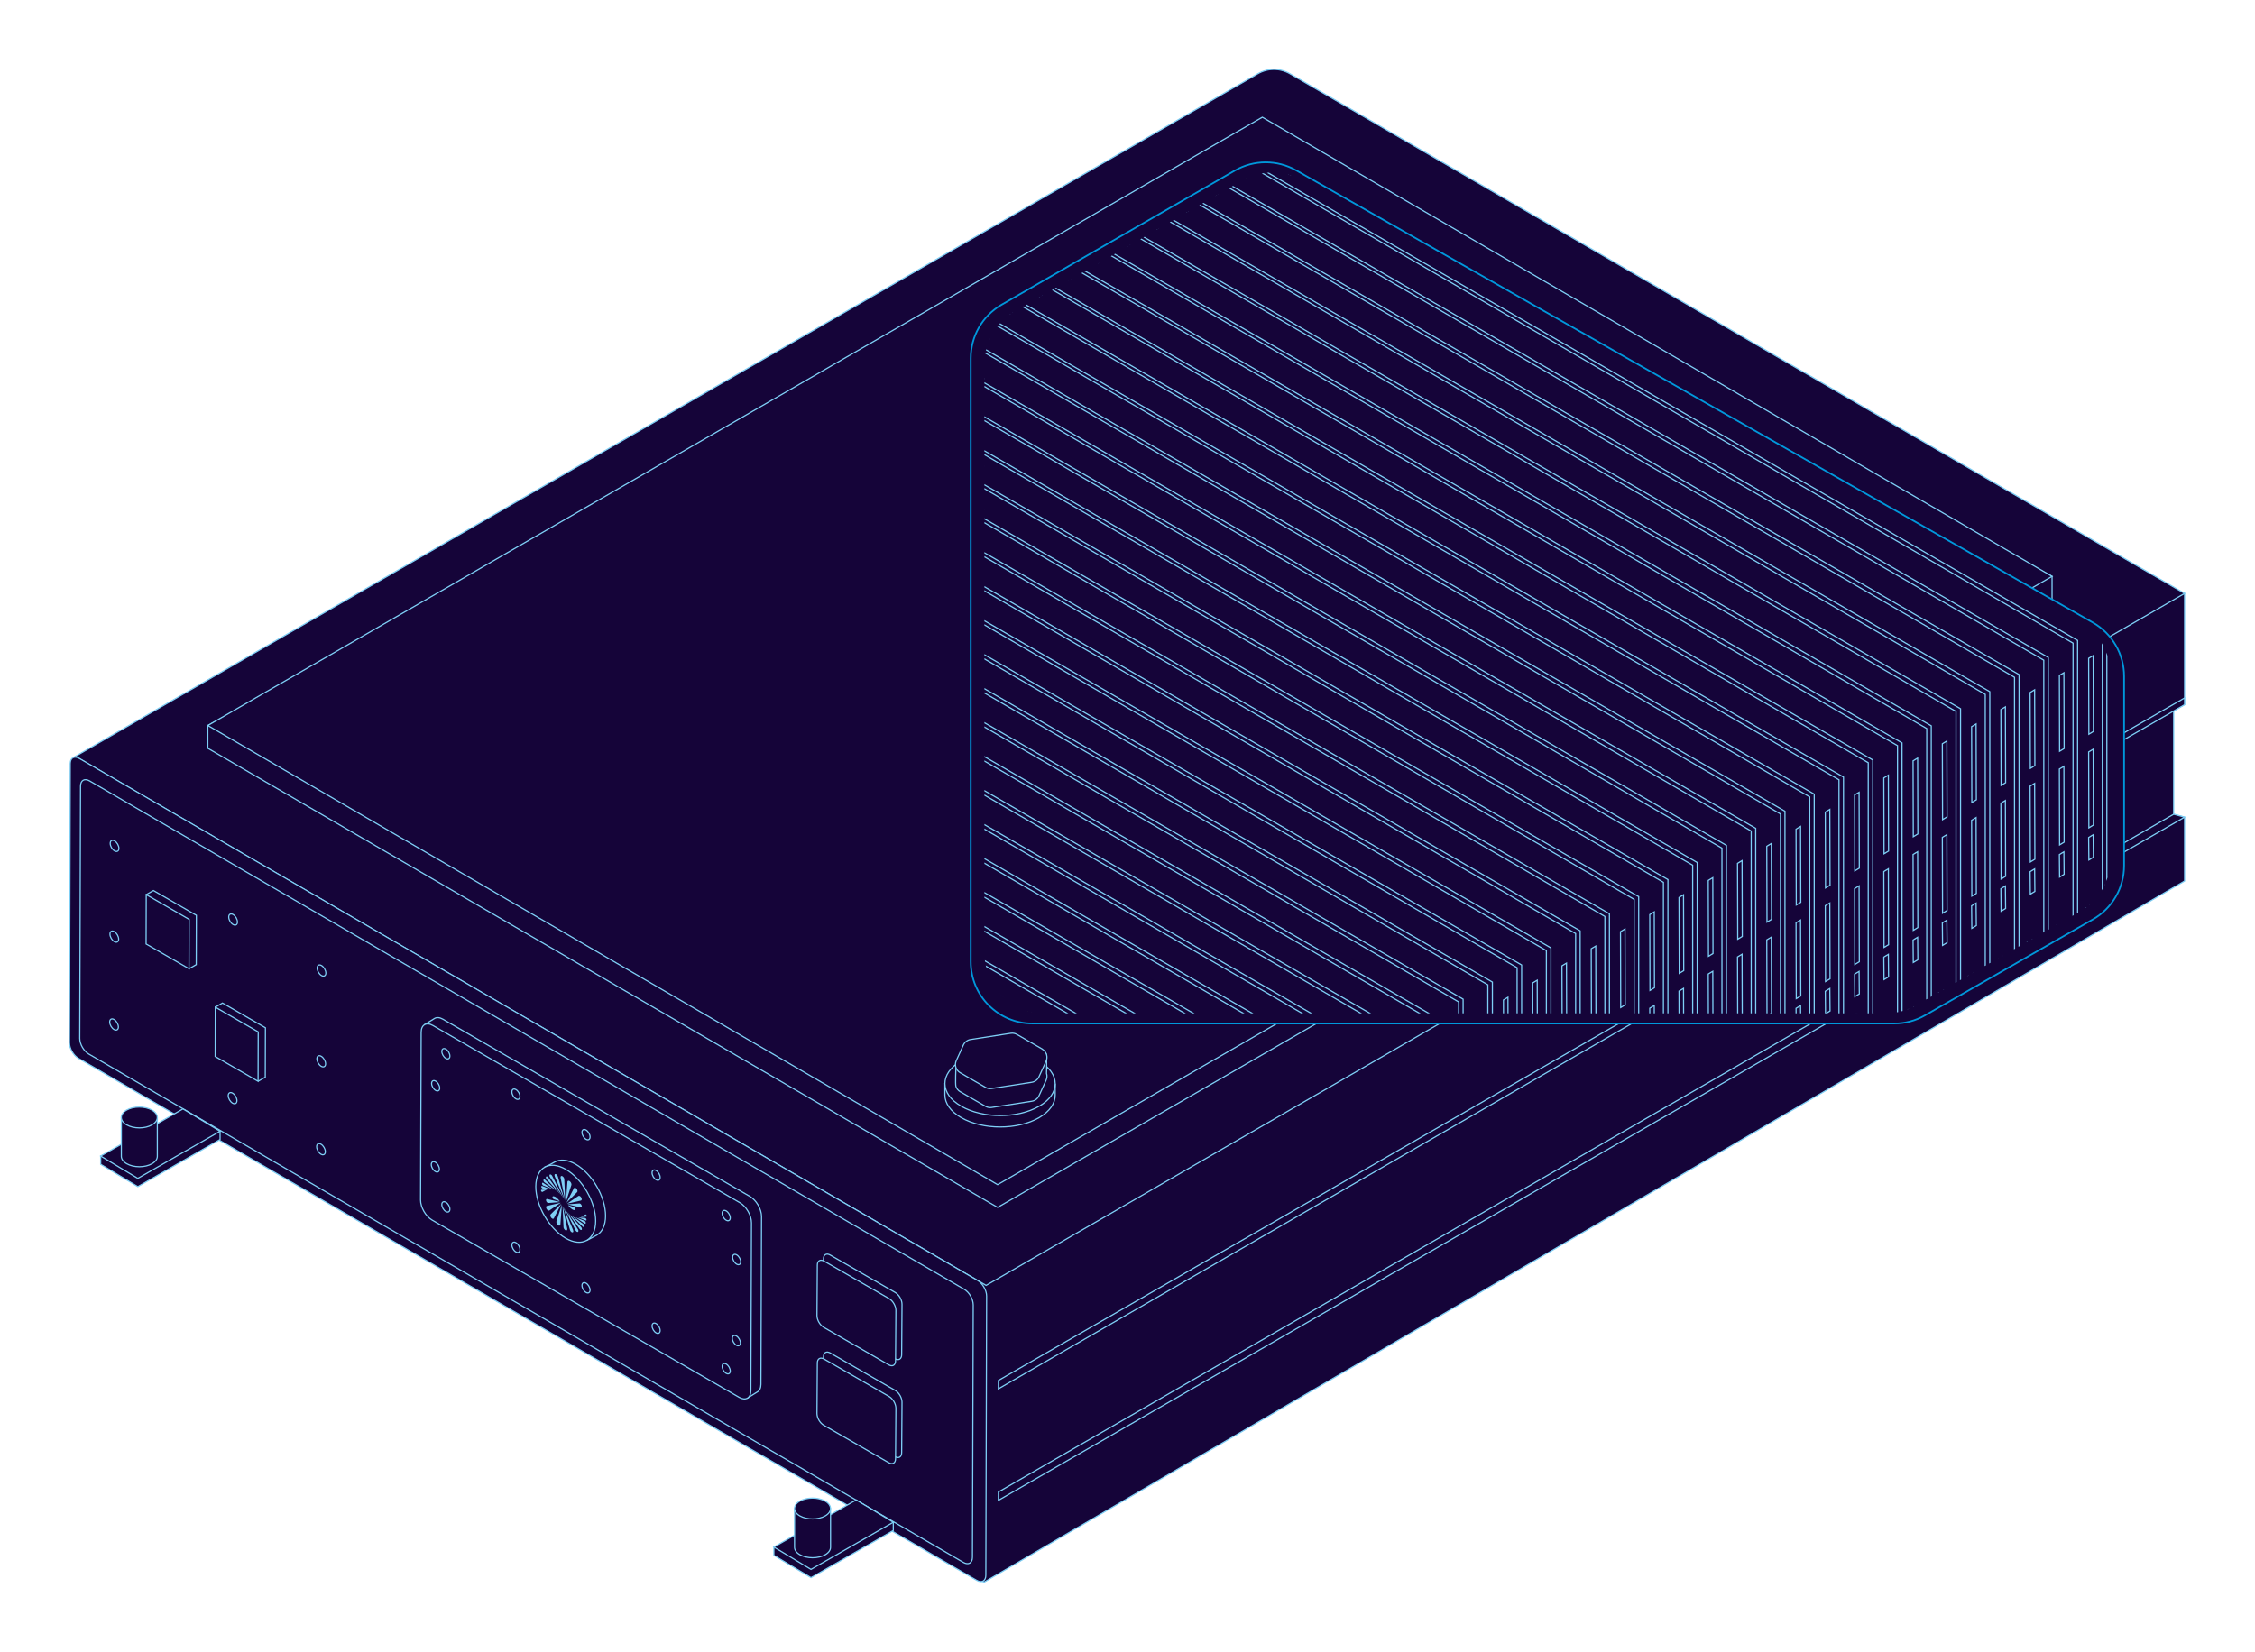 <?xml version="1.0" encoding="UTF-8"?><svg id="Layer_1" xmlns="http://www.w3.org/2000/svg" xmlns:xlink="http://www.w3.org/1999/xlink" viewBox="0 0 950.97 696.77"><defs><style>.cls-1,.cls-2{fill:none;}.cls-2{stroke:#0098db;stroke-width:.71px;}.cls-2,.cls-3{stroke-miterlimit:10;}.cls-4{isolation:isolate;}.cls-5,.cls-3{fill:#150439;}.cls-3{stroke:#7ecff5;stroke-width:.5px;}.cls-6{fill:#7ecff5;}.cls-7{clip-path:url(#clippath);}</style><clipPath id="clippath"><path class="cls-1" d="M523.89,76.18c7.82-4.5,17.43-4.52,25.27-.07l327.96,186.2c7.95,4.53,12.85,12.97,12.85,22.12v78.02c0,9.14-4.89,17.57-12.83,22.11l-69.14,39.53c-3.85,2.2-8.2,3.36-12.64,3.36h-354.75c-14.06,0-25.46-11.4-25.46-25.46v-248.51c0-9.03,4.79-17.39,12.58-21.96l96.16-55.32Z"/></clipPath></defs><polygon class="cls-3" points="921.28 250.33 31.76 444.72 414.97 667.44 921.28 371.64 921.28 344.71 916.68 343.47 916.68 299.74 921.28 297.26 921.28 250.33"/><path class="cls-3" d="M530.43,31.12L31.76,319.08l384.09,223.14,505.43-291.89L543.97,31.1c-4.19-2.42-9.35-2.41-13.54.02Z"/><path class="cls-3" d="M412.25,540.13L33.44,319.92c-2.1-1.21-3.81-.24-3.81,2.19l-.33,117.76c0,2.43,1.69,5.37,3.79,6.58l378.82,220.21c2.12,1.22,3.83.25,3.83-2.18l.33-117.76c0-2.43-1.69-5.37-3.81-6.59"/><path class="cls-3" d="M406.63,543.87L37.78,329.41c-2.1-1.21-3.81-.24-3.81,2.19l-.33,106.44c0,2.43,1.69,5.37,3.79,6.58l368.84,214.46c2.12,1.22,3.83.25,3.83-2.18l.33-106.44c0-2.43-1.69-5.37-3.81-6.59"/><path class="cls-3" d="M316.23,504.68l-64.72-37.37-64.72-37.37c-1.36-.79-2.59-.86-3.49-.35-.89.51-4.22,2.65-4.22,2.65l2.65,35.91-.13,35.4c0,1.56.54,3.28,1.42,4.82.89,1.54,2.11,2.88,3.48,3.67l64.72,37.37,63.99,40.38s3.33-2.14,4.22-2.65c.9-.51,1.45-1.6,1.46-3.16l.13-35.4.13-35.4c0-1.56-.54-3.29-1.43-4.83s-2.12-2.88-3.48-3.67"/><path class="cls-3" d="M312,507.33l-64.72-37.37-64.72-37.37c-1.36-.79-2.59-.86-3.49-.35-.89.51-1.44,1.61-1.45,3.16l-.13,35.4-.13,35.4c0,1.56.54,3.28,1.42,4.82.89,1.54,2.11,2.88,3.48,3.67l64.72,37.37,64.72,37.37c1.36.79,2.6.87,3.49.36.9-.51,1.45-1.6,1.46-3.16l.13-35.4.13-35.4c0-1.56-.54-3.29-1.43-4.83-.89-1.54-2.12-2.88-3.48-3.67"/><path class="cls-3" d="M242.79,491.12c-3.48-2.01-6.64-2.21-8.93-.9-2.29,1.31-4.17,2.16-4.17,2.16,0,0,1.84,14.41,4.11,18.36,2.28,3.95,13.67,12.47,13.67,12.47,0,0,1.88-.86,4.17-2.16,2.29-1.31,3.72-4.12,3.73-8.14.01-4-1.39-8.44-3.67-12.39-2.28-3.94-5.43-7.39-8.91-9.4"/><path class="cls-3" d="M238.62,493.28c-3.48-2.01-6.64-2.21-8.93-.9-2.29,1.31-3.72,4.12-3.73,8.12-.01,4.01,1.39,8.46,3.67,12.41,2.28,3.95,5.43,7.39,8.91,9.4,3.48,2.01,6.64,2.21,8.93.9,2.29-1.31,3.72-4.12,3.73-8.14.01-4-1.39-8.44-3.67-12.39-2.28-3.94-5.43-7.39-8.91-9.4"/><polyline class="cls-3" points="79.72 408.65 82.75 406.92 82.81 386.11 64.7 375.66 61.67 377.39"/><polyline class="cls-3" points="108.84 456.13 111.87 454.39 111.93 433.56 93.83 423.11 90.79 424.84"/><polygon class="cls-3" points="79.78 387.84 61.67 377.39 61.61 398.2 79.72 408.65 79.78 387.84"/><polygon class="cls-3" points="108.9 435.3 90.79 424.84 90.74 445.67 108.84 456.13 108.9 435.3"/><path class="cls-3" d="M48.32,354.71c-1.01-.58-1.84-.11-1.84,1.05,0,1.16.82,2.58,1.83,3.17,1.01.58,1.84.11,1.84-1.05,0-1.16-.82-2.58-1.83-3.17"/><path class="cls-3" d="M98.3,385.78c-1.01-.58-1.84-.11-1.84,1.05,0,1.16.82,2.58,1.83,3.17,1.01.58,1.84.11,1.84-1.05s-.82-2.58-1.83-3.17"/><path class="cls-3" d="M135.58,407.3c-1.01-.58-1.84-.11-1.84,1.05,0,1.16.82,2.58,1.83,3.17,1.01.58,1.84.11,1.84-1.05,0-1.16-.82-2.58-1.83-3.17"/><path class="cls-3" d="M48.21,392.99c-1.01-.58-1.84-.11-1.84,1.05,0,1.16.82,2.58,1.83,3.17,1.01.58,1.84.11,1.84-1.05,0-1.16-.82-2.58-1.83-3.17"/><path class="cls-3" d="M135.47,445.58c-1.01-.58-1.84-.11-1.84,1.05,0,1.16.82,2.58,1.83,3.17,1.01.58,1.84.11,1.84-1.05,0-1.16-.82-2.58-1.83-3.17"/><path class="cls-3" d="M48.1,430.06c-1.01-.58-1.84-.11-1.84,1.05s.82,2.58,1.83,3.17,1.84.11,1.84-1.05c0-1.16-.82-2.58-1.83-3.17"/><path class="cls-3" d="M98.09,461.13c-1.01-.58-1.84-.11-1.84,1.05,0,1.16.82,2.58,1.83,3.17,1.01.58,1.84.11,1.84-1.05,0-1.16-.82-2.58-1.83-3.17"/><path class="cls-3" d="M135.37,482.66c-1.01-.58-1.84-.11-1.84,1.05,0,1.16.82,2.58,1.83,3.17,1.01.58,1.84.11,1.84-1.05,0-1.16-.82-2.58-1.83-3.17"/><path class="cls-3" d="M188.03,442.55c-.94-.54-1.7-.1-1.71.97,0,1.08.76,2.4,1.7,2.94.94.54,1.7.1,1.71-.97,0-1.08-.76-2.4-1.7-2.94"/><path class="cls-3" d="M217.57,459.61c-.94-.54-1.69-.09-1.69.98,0,1.08.74,2.39,1.68,2.93.96.55,1.7.1,1.71-.97,0-1.08-.74-2.39-1.7-2.94"/><path class="cls-3" d="M247.14,476.68c-.94-.54-1.7-.1-1.71.97,0,1.08.76,2.4,1.7,2.94.94.54,1.7.1,1.71-.97s-.76-2.4-1.7-2.94"/><path class="cls-3" d="M276.7,493.75c-.94-.54-1.7-.1-1.71.97,0,1.08.76,2.4,1.7,2.94.94.54,1.7.1,1.71-.97,0-1.08-.76-2.4-1.7-2.94"/><path class="cls-3" d="M306.25,510.81c-.94-.54-1.7-.1-1.71.97,0,1.08.76,2.4,1.7,2.94.96.55,1.7.1,1.71-.97,0-1.08-.74-2.39-1.7-2.94"/><path class="cls-3" d="M188.03,507.15c-.94-.54-1.7-.1-1.71.97,0,1.08.76,2.4,1.7,2.94.94.54,1.7.1,1.71-.97,0-1.08-.76-2.4-1.7-2.94"/><path class="cls-3" d="M217.57,524.2c-.94-.54-1.69-.09-1.69.98,0,1.08.74,2.39,1.68,2.93.96.55,1.7.1,1.71-.97,0-1.08-.74-2.39-1.7-2.94"/><path class="cls-3" d="M247.14,541.27c-.94-.54-1.7-.1-1.71.97,0,1.08.76,2.4,1.7,2.94.94.54,1.7.1,1.71-.97,0-1.08-.76-2.4-1.7-2.94"/><path class="cls-3" d="M276.7,558.34c-.94-.54-1.7-.1-1.71.97,0,1.08.76,2.4,1.7,2.94.94.54,1.7.1,1.71-.97,0-1.08-.76-2.4-1.7-2.94"/><path class="cls-3" d="M306.25,575.4c-.94-.54-1.7-.1-1.71.97,0,1.08.76,2.4,1.7,2.94.96.55,1.7.1,1.71-.97,0-1.08-.74-2.39-1.7-2.94"/><path class="cls-3" d="M183.73,456.06c-.94-.54-1.7-.1-1.71.97,0,1.08.76,2.4,1.7,2.94.94.54,1.7.1,1.71-.97s-.76-2.4-1.7-2.94"/><path class="cls-3" d="M183.6,490.27c-.94-.54-1.7-.1-1.71.97,0,1.08.76,2.4,1.7,2.94.94.54,1.7.1,1.71-.97,0-1.08-.76-2.4-1.7-2.94"/><path class="cls-3" d="M310.67,529.35c-.94-.54-1.7-.1-1.71.97,0,1.08.76,2.4,1.7,2.94.94.54,1.7.1,1.71-.97,0-1.08-.76-2.4-1.7-2.94"/><path class="cls-3" d="M310.54,563.56c-.94-.54-1.7-.1-1.71.97,0,1.08.76,2.4,1.7,2.94s1.7.1,1.71-.97-.76-2.4-1.7-2.94"/><path class="cls-6" d="M234.63,515.45c0,.54.38,1.18.85,1.46.45.26.81.08.85-.4.16-2.1.64-8.43.64-8.43,0,0-1.74,5.37-2.32,7.17l-.02.2Z"/><path class="cls-6" d="M232.24,512.23c-.1.09-.16.24-.16.45,0,.5.35,1.1.78,1.35.32.19.6.12.72-.13.76-1.48,3.15-6.14,3.15-6.14,0,0-3.41,3.41-4.49,4.48Z"/><path class="cls-6" d="M237.51,508.92s2.18,7.53,2.89,10c.1.34.36.68.66.86.41.23.73.05.73-.41,0-.16-.03-.33-.1-.49-1.03-2.45-4.18-9.96-4.18-9.96Z"/><path class="cls-6" d="M237.26,508.55s.3,6.9.39,9.14c.02.46.37,1.02.78,1.26.44.25.79.05.79-.44v-.17c-.49-2.41-1.96-9.79-1.96-9.79Z"/><path class="cls-6" d="M230.93,507.37c.1.06.19.1.26.09,1.29-.1,5.11-.38,5.11-.38,0,0-4.1-.96-5.48-1.28-.31-.07-.56.05-.56.43,0,.42.3.93.67,1.15Z"/><path class="cls-6" d="M230.65,508.69c-.21.05-.36.23-.36.54,0,.5.36,1.1.8,1.35.23.13.44.14.59.04,1.1-.73,4.81-3.26,4.81-3.26,0,0-4.51,1.03-5.84,1.32Z"/><path class="cls-6" d="M232.99,505c0,.28.19.68.43.81.02.01.04.02.06.03.08.03,2.61.9,2.61.9,0,0-.91-1.3-1.77-1.8-.39-.22-1.33-.64-1.33.05Z"/><path class="cls-6" d="M246.92,513.83s0,0-.01,0l-.14-.05c-1.03-.07-2.9-.21-2.9-.21,0,0,2.07.84,3.13,1.27.2.08.35-.04.35-.28,0-.27-.2-.59-.43-.72Z"/><path class="cls-6" d="M247.11,512.35s-.05-.03-.08-.04h-.16c-.72.4-1.95,1.07-1.95,1.07,0,0,1.53-.09,2.38-.15.13,0,.21-.14.17-.34-.04-.22-.19-.45-.36-.54Z"/><path class="cls-6" d="M246.59,515.06s-.03-.02-.05-.03c-.18-.08-3.97-1.56-3.97-1.56,0,0,3.49,2.33,3.98,2.66.01,0,.02.01.03.02.25.15.46,0,.46-.29,0-.29-.2-.67-.45-.81Z"/><path class="cls-6" d="M239.23,511.23s3.86,5.34,5.22,7.21c.1.15.22.26.35.34.34.2.61.05.61-.34,0-.26-.12-.58-.32-.8-1.53-1.68-5.86-6.41-5.86-6.41Z"/><path class="cls-6" d="M238.11,509.8s3.49,6.96,4.65,9.27c.12.23.3.43.5.54.37.21.68.05.68-.37,0-.22-.08-.47-.23-.69-1.41-2.19-5.6-8.75-5.6-8.75Z"/><path class="cls-6" d="M245.97,516.35c-1.41-1-5.08-3.65-5.08-3.65,0,0,3.48,3.4,4.84,4.73l.16.12c.31.18.56.04.56-.31,0-.31-.2-.7-.47-.89Z"/><path class="cls-6" d="M238.12,506.19s-2.18-7.52-2.89-9.99c-.1-.35-.36-.68-.66-.86-.4-.23-.73-.05-.73.41,0,.15.04.32.11.49,1.02,2.43,4.17,9.95,4.17,9.95Z"/><path class="cls-6" d="M245.37,508.89c0-.42-.3-.93-.67-1.15-.09-.05-.19-.09-.26-.09-1.28.1-5.1.39-5.1.39,0,0,4.09.95,5.48,1.28.31.07.56-.05.56-.43Z"/><path class="cls-6" d="M238.36,506.56s-.3-6.9-.39-9.13c-.01-.47-.37-1.02-.78-1.26-.44-.25-.79-.06-.79.44v.17c.49,2.41,1.96,9.78,1.96,9.78Z"/><path class="cls-6" d="M243.38,502.88c.1-.09.16-.24.16-.44,0-.5-.35-1.1-.78-1.35-.32-.19-.6-.12-.72.14-.75,1.48-3.15,6.14-3.15,6.14,0,0,3.41-3.41,4.49-4.48Z"/><path class="cls-6" d="M244.97,506.42c.21-.04.36-.23.36-.54,0-.49-.36-1.1-.79-1.35-.24-.14-.45-.14-.59-.04-1.1.73-4.82,3.26-4.82,3.26,0,0,4.51-1.03,5.84-1.32Z"/><path class="cls-6" d="M242.15,509.26c-.07-.02-2.6-.9-2.6-.9,0,0,.91,1.3,1.76,1.79.39.22,1.33.64,1.33-.05,0-.28-.19-.68-.43-.81-.02-.01-.04-.02-.06-.03Z"/><path class="cls-6" d="M241,499.66c0-.54-.38-1.19-.86-1.46-.45-.26-.81-.07-.85.4-.16,2.1-.63,8.44-.63,8.44,0,0,1.73-5.37,2.31-7.17l.03-.2Z"/><path class="cls-6" d="M228.71,501.29s0,0,.01,0l.14.04c1.03.07,2.89.21,2.89.21,0,0-2.07-.84-3.13-1.27-.2-.08-.34.05-.35.28,0,.28.2.6.43.73Z"/><path class="cls-6" d="M229.05,500.07s.03.02.04.02c.17.08,3.97,1.55,3.97,1.55,0,0-3.49-2.33-3.98-2.66-.01,0-.02-.01-.03-.02-.25-.15-.46,0-.46.3,0,.29.21.67.46.81Z"/><path class="cls-6" d="M228.32,501.87c-.13.01-.2.15-.17.35.04.22.19.44.36.54.03.01.05.03.08.04h.17c.71-.39,1.95-1.07,1.95-1.07,0,0-1.53.1-2.38.15Z"/><path class="cls-6" d="M229.65,498.76c1.42,1.02,5.08,3.65,5.08,3.65,0,0-3.48-3.4-4.84-4.73l-.16-.11c-.3-.17-.55-.04-.55.31,0,.32.2.69.47.89Z"/><path class="cls-6" d="M237.52,505.31s-3.48-6.94-4.65-9.26c-.12-.23-.3-.44-.5-.55-.37-.21-.68-.05-.68.37,0,.23.09.48.23.69,1.41,2.2,5.6,8.75,5.6,8.75Z"/><path class="cls-6" d="M236.39,503.89s-3.85-5.34-5.22-7.22c-.1-.13-.22-.26-.35-.34-.34-.19-.61-.04-.61.34,0,.27.12.58.32.8,1.54,1.69,5.86,6.42,5.86,6.42Z"/><path class="cls-3" d="M349.96,557.34l27.42,15.8c1.57.91,2.85.18,2.86-1.65l.15-21.32c0-1.83-1.26-4.03-2.84-4.94l-27.42-15.8c-1.59-.92-2.87-.19-2.87,1.64l-.15,21.32c0,1.83,1.26,4.03,2.86,4.95"/><path class="cls-3" d="M347.38,559.92l27.42,15.8c1.57.91,2.85.18,2.86-1.65l.15-21.32c0-1.83-1.26-4.03-2.84-4.94l-27.42-15.8c-1.59-.92-2.87-.19-2.87,1.64l-.15,21.32c0,1.83,1.26,4.03,2.86,4.95"/><path class="cls-3" d="M349.96,598.65l27.42,15.8c1.57.91,2.85.18,2.86-1.65l.15-21.32c0-1.83-1.26-4.03-2.84-4.94l-27.42-15.8c-1.59-.92-2.87-.19-2.87,1.64l-.15,21.32c0,1.83,1.26,4.03,2.86,4.95"/><path class="cls-3" d="M347.38,601.22l27.42,15.8c1.57.91,2.85.18,2.86-1.65l.15-21.32c0-1.83-1.26-4.03-2.84-4.94l-27.42-15.8c-1.59-.92-2.87-.19-2.87,1.64l-.15,21.32c0,1.83,1.26,4.03,2.86,4.95"/><polygon class="cls-3" points="421.03 582.34 421.02 585.87 921.28 297.26 921.28 294.42 421.03 582.34"/><polygon class="cls-3" points="421.03 629.38 421.02 632.91 921.28 344.71 916.68 343.47 421.03 629.38"/><polygon class="cls-3" points="532.34 68.53 87.65 306.04 87.65 315.65 420.71 509.32 865.39 252.74 865.39 243.13 532.34 68.53"/><polygon class="cls-3" points="532.34 49.45 87.65 306.04 420.71 499.72 865.39 243.13 532.34 49.45"/><path class="cls-3" d="M437.34,453.76c-4.56-2.63-9.73-.04-15.68-.04-5.95,0-23.18,3.41-23.18,3.41,0,0-.02,1.36,0,4.8.02,3.45,2.31,6.89,6.87,9.52,4.56,2.63,10.51,3.95,16.46,3.95,5.95,0,11.89-1.32,16.42-3.95,4.53-2.63,6.78-6.08,6.76-9.52-.02-3.45,0-4.8,0-4.8"/><path class="cls-3" d="M438.13,447.6c-4.56-2.63-10.51-3.95-16.46-3.95-5.95,0-11.89,1.32-16.42,3.95-4.53,2.63-6.78,6.08-6.76,9.52.02,3.45,2.31,6.89,6.87,9.52,4.56,2.63,10.51,3.95,16.46,3.95,5.95,0,11.89-1.32,16.42-3.95,4.53-2.63,6.78-6.08,6.76-9.52-.02-3.45-2.31-6.89-6.87-9.52"/><polygon class="cls-3" points="361.05 639.65 326.35 652.61 326.35 656.09 342.01 665.51 376.71 645.63 376.71 642.14 361.05 639.65"/><polygon class="cls-3" points="361.05 632.73 326.35 652.61 342.01 662.02 376.71 642.14 361.05 632.73"/><path class="cls-3" d="M335.07,636.33s0,15.26,0,16.38.75,2.25,2.24,3.11,3.43,1.29,5.37,1.29c1.94,0,3.88-.43,5.36-1.29,1.48-.86,2.21-1.98,2.21-3.11,0-1.12,0-16.38,0-16.38h-15.17Z"/><path class="cls-3" d="M348,633.23c-1.49-.86-3.43-1.29-5.37-1.29-1.94,0-3.88.43-5.36,1.29-1.48.86-2.21,1.98-2.21,3.11s.75,2.25,2.24,3.11c1.49.86,3.43,1.29,5.37,1.29,1.94,0,3.88-.43,5.36-1.29s2.21-1.98,2.21-3.11c0-1.12-.75-2.25-2.24-3.11"/><polygon class="cls-3" points="77.15 474.7 42.46 487.66 42.46 491.15 58.12 500.57 92.81 480.68 92.81 477.2 77.15 474.7"/><polygon class="cls-3" points="77.15 467.78 42.46 487.66 58.12 497.08 92.81 477.2 77.15 467.78"/><path class="cls-3" d="M51.17,471.39s0,15.26,0,16.38c0,1.12.75,2.25,2.24,3.11,1.49.86,3.43,1.29,5.37,1.29,1.94,0,3.88-.43,5.36-1.29,1.48-.86,2.21-1.98,2.21-3.11,0-1.12,0-16.38,0-16.38h-15.17Z"/><path class="cls-3" d="M64.1,468.28c-1.49-.86-3.43-1.29-5.37-1.29-1.94,0-3.88.43-5.36,1.29s-2.21,1.98-2.21,3.11c0,1.12.75,2.25,2.24,3.11,1.49.86,3.43,1.29,5.37,1.29,1.94,0,3.88-.43,5.36-1.29,1.48-.86,2.21-1.98,2.21-3.11,0-1.12-.75-2.25-2.24-3.11"/><g class="cls-4"><path class="cls-3" d="M441.32,444.76l-7.13,2.68-5.32-3.07c-.39-.23-.82-.38-1.26-.47s-.9-.09-1.35-.02l-8.48,1.31-8.48,1.31c-.67.1-1.28.37-1.8.77s-.94.92-1.22,1.53l-.16,2.31-3-.84s-.29,7.08,0,8,.92,1.73,1.81,2.24l5.33,3.08,5.33,3.08c.39.23.82.38,1.26.47s.9.09,1.35.02l8.46-1.31,8.46-1.31c.66-.1,1.28-.37,1.8-.76.52-.39.94-.91,1.22-1.52l1.51-3.3,1.51-3.3c.43-.94.47-1.96.17-2.88.15-1.87,0-8,0-8Z"/></g><g class="cls-4"><path class="cls-3" d="M439.51,442.51l-5.32-3.07-5.32-3.07c-.39-.23-.82-.38-1.26-.47s-.9-.09-1.35-.02l-8.48,1.31-8.48,1.31c-.67.1-1.28.37-1.8.77-.52.39-.94.92-1.22,1.53l-1.5,3.3-1.5,3.3c-.43.94-.46,1.96-.17,2.87s.92,1.73,1.81,2.24l5.33,3.08,5.33,3.08c.39.23.82.38,1.26.47s.9.09,1.35.02l8.46-1.31,8.46-1.31c.66-.1,1.28-.37,1.8-.76s.94-.91,1.22-1.52l1.51-3.3,1.51-3.3c.43-.94.47-1.96.17-2.88s-.92-1.73-1.81-2.25Z"/></g><path class="cls-5" d="M520.76,71.95c8.01-4.61,17.85-4.63,25.88-.07l335.95,190.73c8.14,4.64,13.17,13.29,13.17,22.66v79.92c0,9.36-5.01,18-13.14,22.64l-70.83,40.49c-3.94,2.25-8.4,3.44-12.94,3.44h-363.39c-14.41,0-26.08-11.68-26.08-26.08v-254.56c0-9.25,4.9-17.81,12.88-22.5l98.5-56.67Z"/><g class="cls-7"><polygon class="cls-3" points="911.26 249.68 911.26 374.73 900.83 380.79 525.88 39.12 536.95 32.63 911.26 249.68"/><polygon class="cls-3" points="900.83 255.73 900.83 380.79 525.88 164.17 525.88 39.12 900.83 255.73"/><polygon class="cls-3" points="905.5 302.79 907.4 301.64 907.49 333.63 905.59 334.78 905.5 302.79"/><polygon class="cls-3" points="905.5 338.87 907.4 337.72 907.49 347.2 905.59 348.36 905.5 338.87"/><polygon class="cls-3" points="905.5 263.3 907.4 262.15 907.49 294.14 905.59 295.29 905.5 263.3"/><polygon class="cls-3" points="898.92 256.89 898.92 381.94 888.49 387.99 513.54 46.32 524.61 39.83 898.92 256.89"/><polygon class="cls-3" points="888.49 262.94 888.49 387.99 513.54 171.38 513.54 46.32 888.49 262.94"/><polygon class="cls-3" points="893.16 310 895.06 308.84 895.15 340.84 893.25 341.99 893.16 310"/><polygon class="cls-3" points="893.16 346.08 895.06 344.92 895.15 354.41 893.25 355.56 893.16 346.08"/><polygon class="cls-3" points="893.16 270.51 895.06 269.35 895.15 301.35 893.25 302.5 893.16 270.51"/><polygon class="cls-3" points="886.58 264.09 886.58 389.15 876.15 395.2 501.2 53.53 512.27 47.04 886.58 264.09"/><polygon class="cls-3" points="876.15 270.15 876.15 395.2 501.2 178.59 501.2 53.53 876.15 270.15"/><polygon class="cls-3" points="880.82 317.2 882.72 316.05 882.81 348.04 880.91 349.2 880.82 317.2"/><polygon class="cls-3" points="880.82 353.28 882.72 352.13 882.81 361.62 880.91 362.77 880.82 353.28"/><polygon class="cls-3" points="880.82 277.71 882.72 276.56 882.81 308.56 880.91 309.71 880.82 277.71"/><polygon class="cls-3" points="874.24 271.3 874.24 396.35 863.81 402.41 488.86 60.74 499.93 54.25 874.24 271.3"/><polygon class="cls-3" points="863.81 277.35 863.81 402.41 488.86 185.79 488.86 60.74 863.81 277.35"/><polygon class="cls-3" points="868.48 324.41 870.38 323.26 870.47 355.25 868.57 356.4 868.48 324.41"/><polygon class="cls-3" points="868.48 360.49 870.38 359.34 870.47 368.82 868.57 369.98 868.48 360.49"/><polygon class="cls-3" points="868.48 284.92 870.38 283.77 870.47 315.76 868.57 316.91 868.48 284.92"/><polygon class="cls-3" points="861.9 278.5 861.9 403.56 851.47 409.61 476.52 67.94 487.59 61.45 861.9 278.5"/><polygon class="cls-3" points="851.47 284.56 851.47 409.61 476.52 193 476.52 67.94 851.47 284.56"/><polygon class="cls-3" points="856.14 331.61 858.04 330.46 858.14 362.46 856.23 363.61 856.14 331.61"/><polygon class="cls-3" points="856.14 367.7 858.04 366.54 858.14 376.03 856.23 377.18 856.14 367.7"/><polygon class="cls-3" points="856.14 292.13 858.04 290.97 858.14 322.97 856.23 324.12 856.14 292.13"/><polygon class="cls-3" points="849.56 285.71 849.56 410.77 839.13 416.82 464.18 75.15 475.25 68.66 849.56 285.71"/><polygon class="cls-3" points="839.13 291.77 839.13 416.82 464.18 200.2 464.18 75.15 839.13 291.77"/><polygon class="cls-3" points="843.8 338.82 845.7 337.67 845.8 369.66 843.89 370.82 843.8 338.82"/><polygon class="cls-3" points="843.8 374.9 845.7 373.75 845.8 383.24 843.89 384.39 843.8 374.9"/><polygon class="cls-3" points="843.8 299.33 845.7 298.18 845.8 330.17 843.89 331.33 843.8 299.33"/><polygon class="cls-3" points="837.22 292.92 837.22 417.97 826.79 424.03 451.84 82.36 462.91 75.87 837.22 292.92"/><polygon class="cls-3" points="826.79 298.97 826.79 424.03 451.84 207.41 451.84 82.36 826.79 298.97"/><polygon class="cls-3" points="831.46 346.03 833.36 344.88 833.46 376.87 831.55 378.02 831.46 346.03"/><polygon class="cls-3" points="831.46 382.11 833.36 380.96 833.46 390.44 831.55 391.6 831.46 382.11"/><polygon class="cls-3" points="831.46 306.54 833.36 305.39 833.46 337.38 831.55 338.53 831.46 306.54"/><polygon class="cls-3" points="824.88 300.12 824.88 425.18 814.45 431.23 439.5 89.56 450.58 83.07 824.88 300.12"/><polygon class="cls-3" points="814.45 306.18 814.45 431.23 439.5 214.62 439.5 89.56 814.45 306.18"/><polygon class="cls-3" points="819.12 353.23 821.03 352.08 821.12 384.08 819.21 385.23 819.12 353.23"/><polygon class="cls-3" points="819.12 389.31 821.03 388.16 821.12 397.65 819.21 398.8 819.12 389.31"/><polygon class="cls-3" points="819.12 313.74 821.03 312.59 821.12 344.59 819.21 345.74 819.12 313.74"/><polygon class="cls-3" points="812.54 307.33 812.54 432.38 802.11 438.44 427.16 96.77 438.24 90.28 812.54 307.33"/><polygon class="cls-3" points="802.11 313.38 802.11 438.44 427.16 221.82 427.16 96.77 802.11 313.38"/><polygon class="cls-3" points="806.78 360.44 808.69 359.29 808.78 391.28 806.87 392.44 806.78 360.44"/><polygon class="cls-3" points="806.78 396.52 808.69 395.37 808.78 404.86 806.87 406.01 806.78 396.52"/><polygon class="cls-3" points="806.78 320.95 808.69 319.8 808.78 351.79 806.87 352.95 806.78 320.95"/><polygon class="cls-3" points="800.21 314.54 800.21 439.59 789.77 445.65 414.82 103.98 425.9 97.48 800.21 314.54"/><polygon class="cls-3" points="789.77 320.59 789.77 445.65 414.82 229.03 414.82 103.98 789.77 320.59"/><polygon class="cls-3" points="794.44 367.65 796.35 366.49 796.44 398.49 794.53 399.64 794.44 367.65"/><polygon class="cls-3" points="794.44 403.73 796.35 402.58 796.44 412.06 794.53 413.21 794.44 403.73"/><polygon class="cls-3" points="794.44 328.16 796.35 327 796.44 359 794.53 360.15 794.44 328.16"/><polygon class="cls-3" points="787.87 321.74 787.87 446.8 777.43 452.85 402.48 111.18 413.56 104.69 787.87 321.74"/><polygon class="cls-3" points="777.43 327.8 777.43 452.85 402.48 236.24 402.48 111.18 777.43 327.8"/><polygon class="cls-3" points="782.1 374.85 784.01 373.7 784.1 405.7 782.19 406.85 782.1 374.85"/><polygon class="cls-3" points="782.1 410.93 784.01 409.78 784.1 419.27 782.19 420.42 782.1 410.93"/><polygon class="cls-3" points="782.1 335.36 784.01 334.21 784.1 366.21 782.19 367.36 782.1 335.36"/><polygon class="cls-3" points="775.53 328.95 775.53 454 765.09 460.06 390.14 118.39 401.22 111.9 775.53 328.95"/><polygon class="cls-3" points="765.09 335 765.09 460.06 390.14 243.44 390.14 118.39 765.09 335"/><polygon class="cls-3" points="769.76 382.06 771.67 380.91 771.76 412.9 769.85 414.05 769.76 382.06"/><polygon class="cls-3" points="769.76 418.14 771.67 416.99 771.76 426.47 769.85 427.63 769.76 418.14"/><polygon class="cls-3" points="769.76 342.57 771.67 341.42 771.76 373.41 769.85 374.57 769.76 342.57"/><polygon class="cls-3" points="763.19 336.16 763.19 461.21 752.75 467.26 377.8 125.6 388.88 119.1 763.19 336.16"/><polygon class="cls-3" points="752.75 342.21 752.75 467.26 377.8 250.65 377.8 125.6 752.75 342.21"/><polygon class="cls-3" points="757.42 389.27 759.33 388.11 759.42 420.11 757.51 421.26 757.42 389.27"/><polygon class="cls-3" points="757.42 425.35 759.33 424.19 759.42 433.68 757.51 434.83 757.42 425.35"/><polygon class="cls-3" points="757.42 349.78 759.33 348.62 759.42 380.62 757.51 381.77 757.42 349.78"/><polygon class="cls-3" points="750.85 343.36 750.85 468.42 740.41 474.47 365.46 132.8 376.54 126.31 750.85 343.36"/><polygon class="cls-3" points="740.41 349.42 740.41 474.47 365.46 257.86 365.46 132.8 740.41 349.42"/><polygon class="cls-3" points="745.08 396.47 746.99 395.32 747.08 427.32 745.17 428.47 745.08 396.47"/><polygon class="cls-3" points="745.08 432.55 746.99 431.4 747.08 440.89 745.17 442.04 745.08 432.55"/><polygon class="cls-3" points="745.08 356.98 746.99 355.83 747.08 387.83 745.17 388.98 745.08 356.98"/><polygon class="cls-3" points="738.51 350.57 738.51 475.62 728.07 481.68 353.12 140.01 364.2 133.52 738.51 350.57"/><polygon class="cls-3" points="728.07 356.62 728.07 481.68 353.12 265.06 353.12 140.01 728.07 356.62"/><polygon class="cls-3" points="732.74 403.68 734.65 402.53 734.74 434.52 732.83 435.67 732.74 403.68"/><polygon class="cls-3" points="732.74 439.76 734.65 438.61 734.74 448.09 732.83 449.25 732.74 439.76"/><polygon class="cls-3" points="732.74 364.19 734.65 363.04 734.74 395.03 732.83 396.18 732.74 364.19"/><polygon class="cls-3" points="726.17 357.78 726.17 482.83 715.73 488.88 340.78 147.21 351.86 140.72 726.17 357.78"/><polygon class="cls-3" points="715.73 363.83 715.73 488.88 340.78 272.27 340.78 147.21 715.73 363.83"/><polygon class="cls-3" points="720.4 410.88 722.31 409.73 722.4 441.73 720.49 442.88 720.4 410.88"/><polygon class="cls-3" points="720.4 446.97 722.31 445.81 722.4 455.3 720.49 456.45 720.4 446.97"/><polygon class="cls-3" points="720.4 371.4 722.31 370.24 722.4 402.24 720.49 403.39 720.4 371.4"/><polygon class="cls-3" points="713.83 364.98 713.83 490.04 703.39 496.09 328.45 154.42 339.52 147.93 713.83 364.98"/><polygon class="cls-3" points="703.39 371.04 703.39 496.09 328.45 279.47 328.45 154.42 703.39 371.04"/><polygon class="cls-3" points="708.06 418.09 709.97 416.94 710.06 448.93 708.16 450.09 708.06 418.09"/><polygon class="cls-3" points="708.06 454.17 709.97 453.02 710.06 462.51 708.16 463.66 708.06 454.17"/><polygon class="cls-3" points="708.06 378.6 709.97 377.45 710.06 409.45 708.16 410.6 708.06 378.6"/><polygon class="cls-3" points="701.49 372.19 701.49 497.24 691.06 503.3 316.11 161.63 327.18 155.14 701.49 372.19"/><polygon class="cls-3" points="691.06 378.24 691.06 503.3 316.11 286.68 316.11 161.63 691.06 378.24"/><polygon class="cls-3" points="695.73 425.3 697.63 424.15 697.72 456.14 695.82 457.29 695.73 425.3"/><polygon class="cls-3" points="695.73 461.38 697.63 460.23 697.72 469.71 695.82 470.87 695.73 461.38"/><polygon class="cls-3" points="695.73 385.81 697.63 384.66 697.72 416.65 695.82 417.8 695.73 385.81"/><polygon class="cls-3" points="689.15 379.39 689.15 504.45 678.72 510.5 303.77 168.83 314.84 162.34 689.15 379.39"/><polygon class="cls-3" points="678.72 385.45 678.72 510.5 303.77 293.89 303.77 168.83 678.72 385.45"/><polygon class="cls-3" points="683.39 432.5 685.29 431.35 685.38 463.35 683.48 464.5 683.39 432.5"/><polygon class="cls-3" points="683.39 468.59 685.29 467.43 685.38 476.92 683.48 478.07 683.39 468.59"/><polygon class="cls-3" points="683.39 393.01 685.29 391.86 685.38 423.86 683.48 425.01 683.39 393.01"/><polygon class="cls-3" points="676.81 386.6 676.81 511.66 666.38 517.71 291.43 176.04 302.5 169.55 676.81 386.6"/><polygon class="cls-3" points="666.38 392.66 666.38 517.71 291.43 301.09 291.43 176.04 666.38 392.66"/><polygon class="cls-3" points="671.05 439.71 672.95 438.56 673.04 470.55 671.14 471.71 671.05 439.71"/><polygon class="cls-3" points="671.05 475.79 672.95 474.64 673.04 484.13 671.14 485.28 671.05 475.79"/><polygon class="cls-3" points="671.05 400.22 672.95 399.07 673.04 431.06 671.14 432.22 671.05 400.22"/><polygon class="cls-3" points="664.47 393.81 664.47 518.86 654.04 524.92 279.09 183.25 290.16 176.76 664.47 393.81"/><polygon class="cls-3" points="654.04 399.86 654.04 524.92 279.09 308.3 279.09 183.25 654.04 399.86"/><polygon class="cls-3" points="658.71 446.92 660.61 445.76 660.7 477.76 658.8 478.91 658.71 446.92"/><polygon class="cls-3" points="658.71 483 660.61 481.85 660.7 491.33 658.8 492.48 658.71 483"/><polygon class="cls-3" points="658.71 407.43 660.61 406.28 660.7 438.27 658.8 439.42 658.71 407.43"/><polygon class="cls-3" points="652.13 401.01 652.13 526.07 641.7 532.12 266.75 190.45 277.82 183.96 652.13 401.01"/><polygon class="cls-3" points="641.7 407.07 641.7 532.12 266.75 315.51 266.75 190.45 641.7 407.07"/><polygon class="cls-3" points="646.37 454.12 648.27 452.97 648.36 484.97 646.46 486.12 646.37 454.12"/><polygon class="cls-3" points="646.37 490.2 648.27 489.05 648.36 498.54 646.46 499.69 646.37 490.2"/><polygon class="cls-3" points="646.37 414.63 648.27 413.48 648.36 445.48 646.46 446.63 646.37 414.63"/><polygon class="cls-3" points="639.79 408.22 639.79 533.27 629.36 539.33 254.41 197.66 265.48 191.17 639.79 408.22"/><polygon class="cls-3" points="629.36 414.27 629.36 539.33 254.41 322.71 254.41 197.66 629.36 414.27"/><polygon class="cls-3" points="634.03 461.33 635.93 460.18 636.02 492.17 634.12 493.32 634.03 461.33"/><polygon class="cls-3" points="634.03 497.41 635.93 496.26 636.02 505.75 634.12 506.9 634.03 497.41"/><polygon class="cls-3" points="634.03 421.84 635.93 420.69 636.02 452.68 634.12 453.84 634.03 421.84"/><polygon class="cls-3" points="627.45 415.43 627.45 540.48 617.02 546.53 242.07 204.87 253.14 198.37 627.45 415.43"/><polygon class="cls-3" points="617.02 421.48 617.02 546.53 242.07 329.92 242.07 204.87 617.02 421.48"/><polygon class="cls-3" points="621.69 468.54 623.59 467.38 623.68 499.38 621.78 500.53 621.69 468.54"/><polygon class="cls-3" points="621.69 504.62 623.59 503.46 623.68 512.95 621.78 514.1 621.69 504.62"/><polygon class="cls-3" points="621.69 429.05 623.59 427.89 623.68 459.89 621.78 461.04 621.69 429.05"/><polygon class="cls-3" points="615.11 422.63 615.11 547.69 604.68 553.74 229.73 212.07 240.8 205.58 615.11 422.63"/><polygon class="cls-3" points="604.68 428.69 604.68 553.74 229.73 337.13 229.73 212.07 604.68 428.69"/><polygon class="cls-3" points="609.35 475.74 611.25 474.59 611.35 506.59 609.44 507.74 609.35 475.74"/><polygon class="cls-3" points="609.35 511.82 611.25 510.67 611.35 520.16 609.44 521.31 609.35 511.82"/><polygon class="cls-3" points="609.35 436.25 611.25 435.1 611.35 467.1 609.44 468.25 609.35 436.25"/><polygon class="cls-3" points="602.77 429.84 602.77 554.89 592.34 560.95 217.39 219.28 228.46 212.79 602.77 429.84"/><polygon class="cls-3" points="592.34 435.89 592.34 560.95 217.39 344.33 217.39 219.28 592.34 435.89"/><polygon class="cls-3" points="597.01 482.95 598.91 481.8 599.01 513.79 597.1 514.94 597.01 482.95"/><polygon class="cls-3" points="597.01 519.03 598.91 517.88 599.01 527.36 597.1 528.52 597.01 519.03"/><polygon class="cls-3" points="597.01 443.46 598.91 442.31 599.01 474.3 597.1 475.45 597.01 443.46"/><polygon class="cls-3" points="590.43 437.05 590.43 562.1 580 568.15 205.05 226.48 216.12 219.99 590.43 437.05"/><polygon class="cls-3" points="580 443.1 580 568.15 205.05 351.54 205.05 226.48 580 443.1"/><polygon class="cls-3" points="584.67 490.16 586.57 489 586.67 521 584.76 522.15 584.67 490.16"/><polygon class="cls-3" points="584.67 526.24 586.57 525.08 586.67 534.57 584.76 535.72 584.67 526.24"/><polygon class="cls-3" points="584.67 450.67 586.57 449.51 586.67 481.51 584.76 482.66 584.67 450.67"/><polygon class="cls-3" points="578.09 444.25 578.09 569.31 567.66 575.36 192.71 233.69 203.79 227.2 578.09 444.25"/><polygon class="cls-3" points="567.66 450.31 567.66 575.36 192.71 358.75 192.71 233.69 567.66 450.31"/><polygon class="cls-3" points="572.33 497.36 574.24 496.21 574.33 528.2 572.42 529.36 572.33 497.36"/><polygon class="cls-3" points="572.33 533.44 574.24 532.29 574.33 541.78 572.42 542.93 572.33 533.44"/><polygon class="cls-3" points="572.33 457.87 574.24 456.72 574.33 488.72 572.42 489.87 572.33 457.87"/><polygon class="cls-3" points="565.75 451.46 565.75 576.51 555.32 582.57 180.37 240.9 191.45 234.41 565.75 451.46"/><polygon class="cls-3" points="555.32 457.51 555.32 582.57 180.37 365.95 180.37 240.9 555.32 457.51"/><polygon class="cls-3" points="559.99 504.57 561.9 503.42 561.99 535.41 560.08 536.56 559.99 504.57"/><polygon class="cls-3" points="559.99 540.65 561.9 539.5 561.99 548.98 560.08 550.14 559.99 540.65"/><polygon class="cls-3" points="559.99 465.08 561.9 463.93 561.99 495.92 560.08 497.07 559.99 465.08"/><polygon class="cls-3" points="553.42 458.66 553.42 583.72 542.98 589.77 168.03 248.1 179.11 241.61 553.42 458.66"/><polygon class="cls-3" points="542.98 464.72 542.98 589.77 168.03 373.16 168.03 248.1 542.98 464.72"/><polygon class="cls-3" points="547.65 511.77 549.56 510.62 549.65 542.62 547.74 543.77 547.65 511.77"/><polygon class="cls-3" points="547.65 547.86 549.56 546.7 549.65 556.19 547.74 557.34 547.65 547.86"/><polygon class="cls-3" points="547.65 472.28 549.56 471.13 549.65 503.13 547.74 504.28 547.65 472.28"/><polygon class="cls-3" points="541.08 465.87 541.08 590.93 530.64 596.98 155.69 255.31 166.77 248.82 541.08 465.87"/><polygon class="cls-3" points="530.64 471.93 530.64 596.98 155.69 380.36 155.69 255.31 530.64 471.93"/><polygon class="cls-3" points="535.31 518.98 537.22 517.83 537.31 549.82 535.4 550.98 535.31 518.98"/><polygon class="cls-3" points="535.31 555.06 537.22 553.91 537.31 563.4 535.4 564.55 535.31 555.06"/><polygon class="cls-3" points="535.31 479.49 537.22 478.34 537.31 510.33 535.4 511.49 535.31 479.49"/><polygon class="cls-3" points="528.74 473.08 528.74 598.13 518.3 604.19 143.35 262.52 154.43 256.03 528.74 473.08"/><polygon class="cls-3" points="518.3 479.13 518.3 604.19 143.35 387.57 143.35 262.52 518.3 479.13"/><polygon class="cls-3" points="522.97 526.19 524.88 525.04 524.97 557.03 523.06 558.18 522.97 526.19"/><polygon class="cls-3" points="522.97 562.27 524.88 561.12 524.97 570.6 523.06 571.75 522.97 562.27"/><polygon class="cls-3" points="522.97 486.7 524.88 485.55 524.97 517.54 523.06 518.69 522.97 486.7"/></g><path class="cls-2" d="M520.76,71.95c8.01-4.61,17.85-4.63,25.88-.07l335.95,190.73c8.14,4.64,13.17,13.29,13.17,22.66v79.92c0,9.36-5.01,18-13.14,22.64l-70.83,40.49c-3.94,2.25-8.4,3.44-12.94,3.44h-363.39c-14.41,0-26.08-11.68-26.08-26.08v-254.56c0-9.25,4.9-17.81,12.88-22.5l98.5-56.67Z"/></svg>